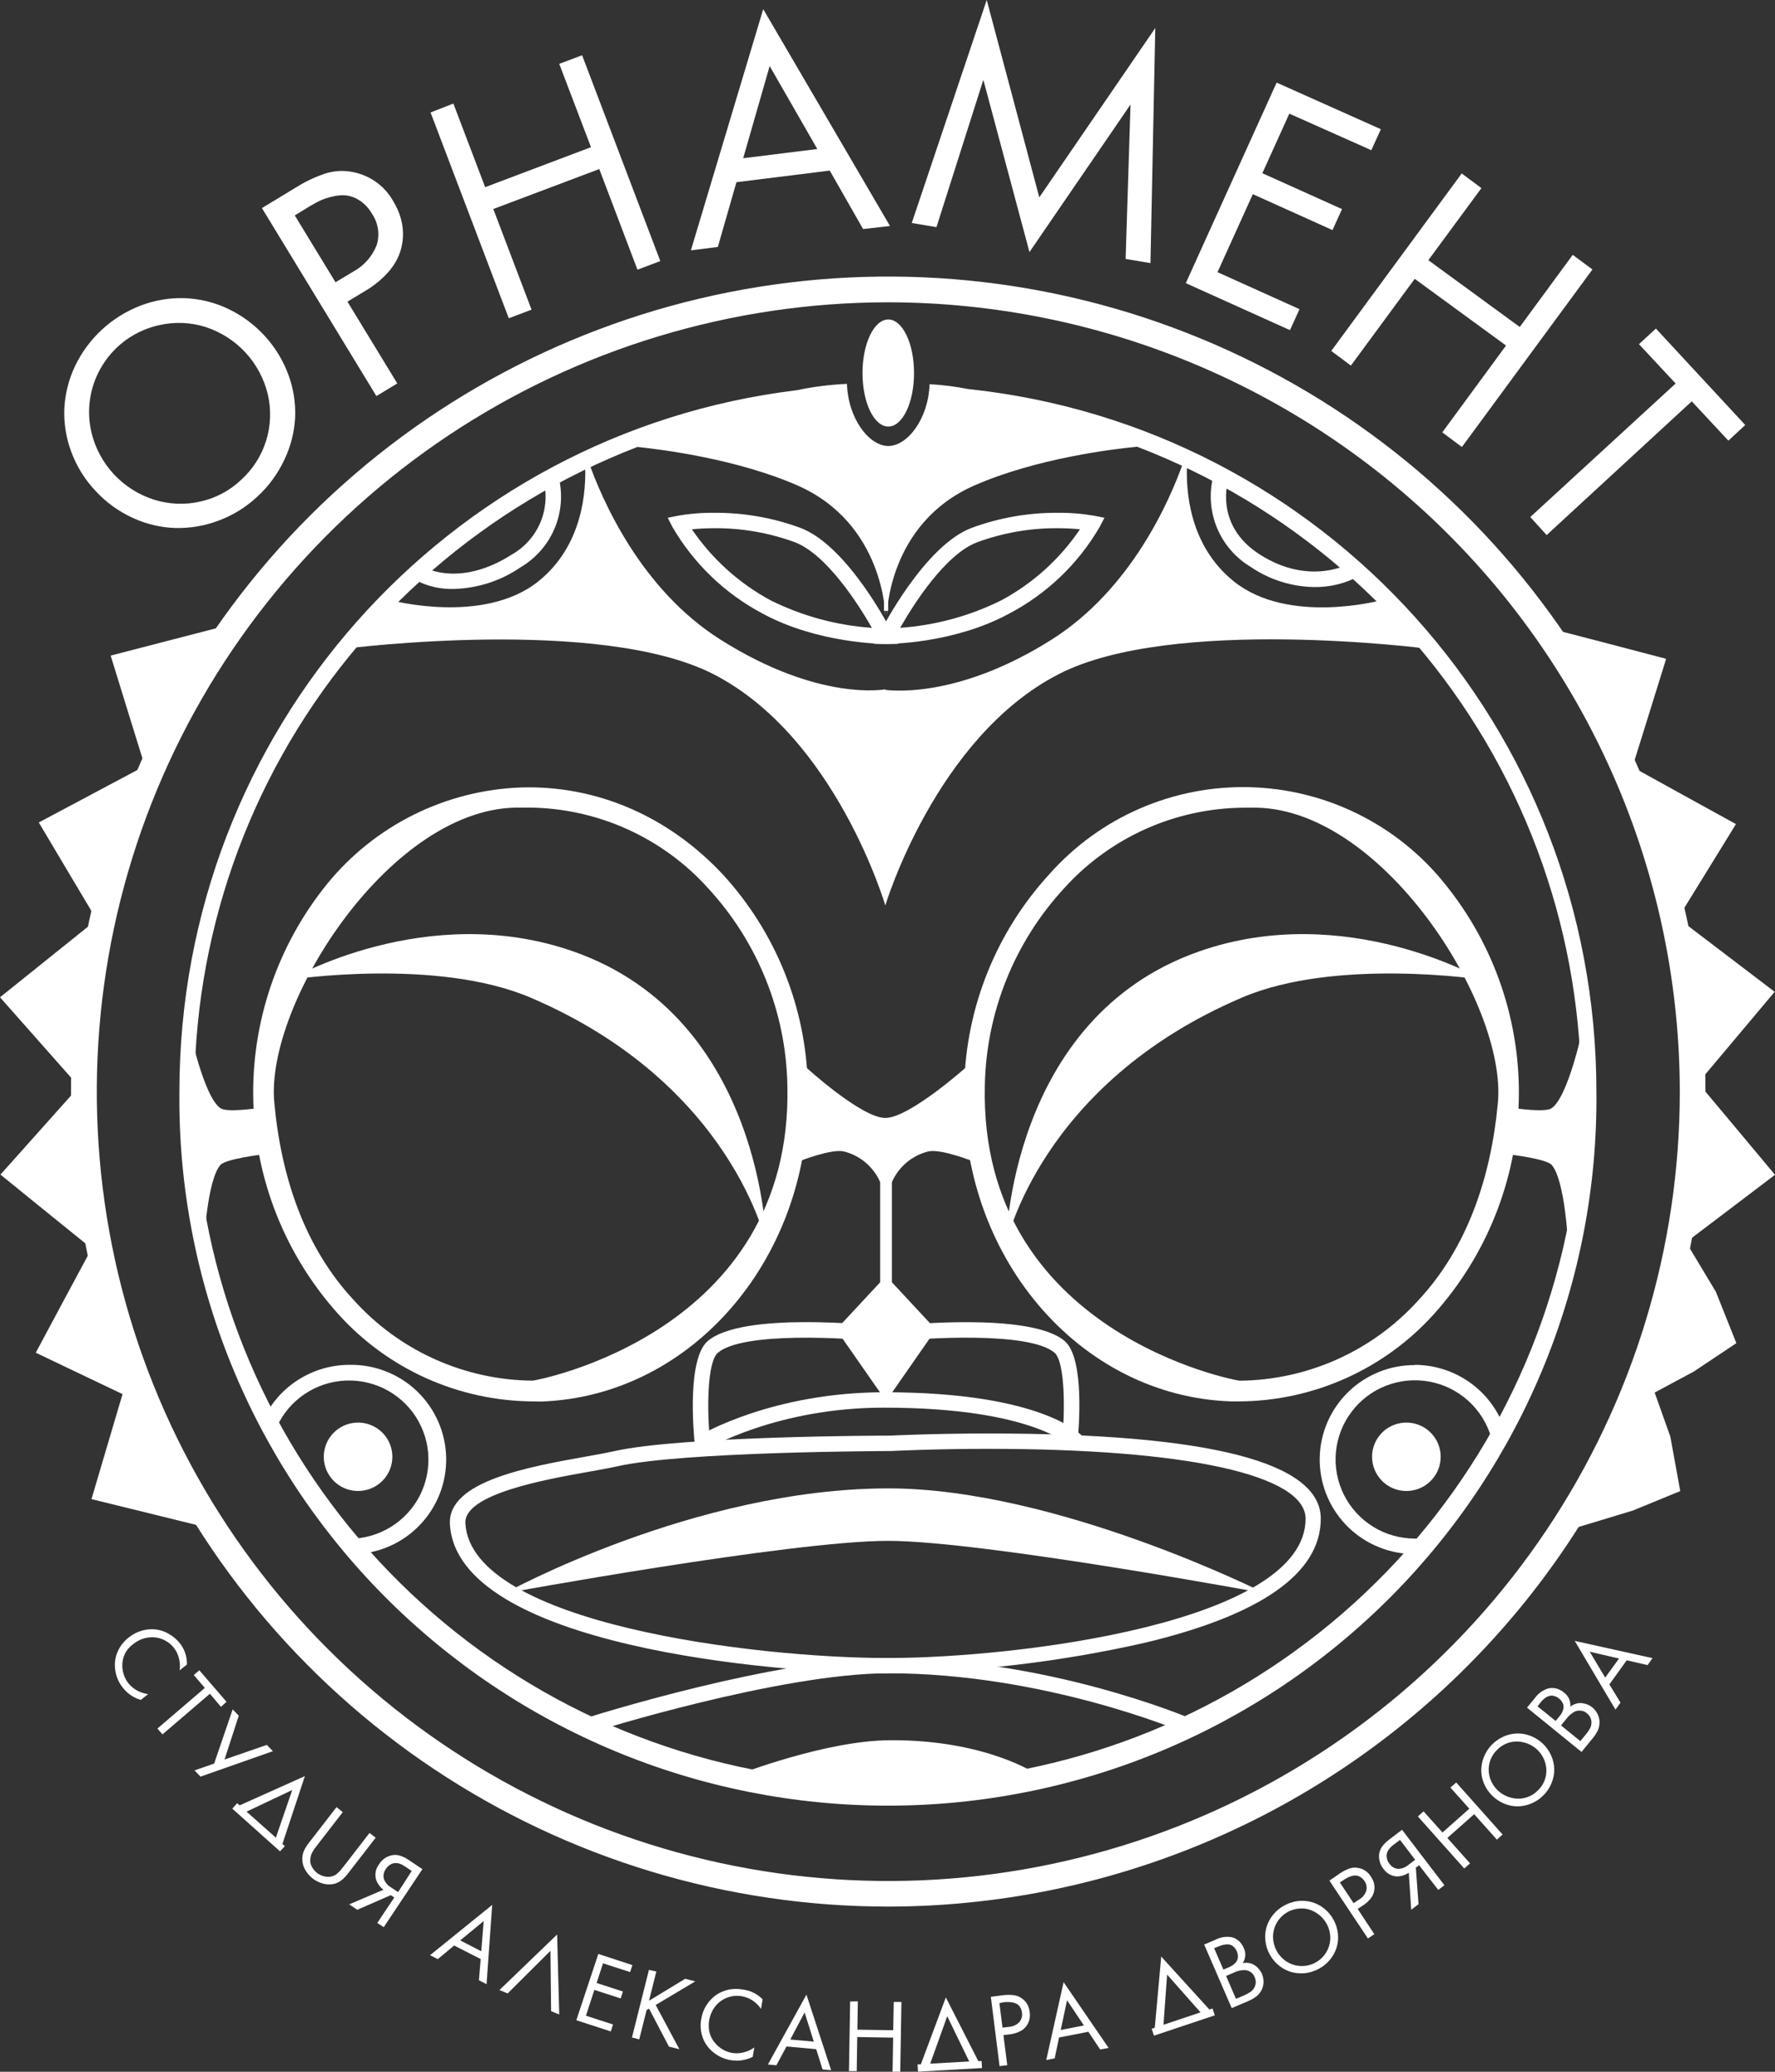 <?xml version="1.0" encoding="UTF-8"?> <svg xmlns="http://www.w3.org/2000/svg" width="60" height="70" viewBox="0 0 60 70" fill="none"><rect x="0" y="0" width="60" height="70" fill="#333333" stroke="none"/><g clip-path="url(#clip0_4033_1297)"><path d="M30.027 64.419C24.564 64.42 19.222 62.805 14.679 59.779C10.136 56.754 6.595 52.453 4.504 47.422C2.413 42.39 1.865 36.853 2.931 31.511C3.997 26.169 6.627 21.262 10.491 17.411C14.354 13.56 19.276 10.937 24.635 9.874C29.993 8.811 35.548 9.356 40.596 11.441C45.643 13.525 49.958 17.054 52.993 21.583C56.029 26.111 57.649 31.436 57.649 36.882C57.641 44.182 54.728 51.182 49.55 56.344C44.372 61.507 37.351 64.411 30.027 64.419ZM30.027 10.214C24.736 10.214 19.563 11.778 15.163 14.709C10.763 17.639 7.334 21.805 5.309 26.678C3.284 31.552 2.754 36.914 3.786 42.088C4.819 47.261 7.367 52.013 11.109 55.743C14.85 59.473 19.618 62.013 24.808 63.042C29.997 64.072 35.377 63.543 40.266 61.525C45.155 59.506 49.333 56.088 52.273 51.702C55.213 47.316 56.782 42.159 56.782 36.884C56.774 29.813 53.953 23.034 48.937 18.034C43.921 13.034 37.121 10.222 30.027 10.214Z" fill="white"></path><path d="M6.305 23.576L4.937 26.018L4.338 24.087L3.741 22.151L5.705 21.642L7.67 21.134L6.305 23.576Z" fill="white"></path><path d="M4.14 28.577L3.384 31.271L2.346 29.53L1.311 27.789L3.102 26.836L4.893 25.883L4.14 28.577Z" fill="white"></path><path d="M2.926 33.946L2.685 36.731L1.343 35.213L0 33.696L1.581 32.427L3.163 31.158L2.926 33.946Z" fill="white"></path><path d="M53.755 23.68L55.117 26.124L55.719 24.193L56.321 22.26L54.359 21.746L52.395 21.235L53.755 23.68Z" fill="white"></path><path d="M55.841 28.589L56.554 31.293L57.617 29.57L58.68 27.844L56.903 26.866L55.127 25.885L55.841 28.589Z" fill="white"></path><path d="M57.069 33.834L57.382 36.612L58.685 35.062L59.988 33.511L58.375 32.283L56.76 31.054L57.069 33.834Z" fill="white"></path><path d="M3.998 44.794L3.124 42.137L2.165 43.92L1.209 45.705L3.04 46.579L4.87 47.451L3.998 44.794Z" fill="white"></path><path d="M5.638 49.195L4.241 46.77L3.666 48.711L3.092 50.652L5.063 51.136L7.033 51.622L5.638 49.195Z" fill="white"></path><path d="M2.941 39.45L2.715 36.665L1.365 38.176L0.015 39.687L1.59 40.964L3.166 42.238L2.941 39.45Z" fill="white"></path><path d="M56.212 44.604L56.958 41.91L58.001 43.646L58.694 45.382L57.258 46.34L55.469 47.3L56.212 44.604Z" fill="white"></path><path d="M54.518 49.128L55.784 46.634L56.462 48.54L56.797 50.38L55.197 51.037L53.254 51.625L54.518 49.128Z" fill="white"></path><path d="M57.084 39.366L57.401 36.588L58.702 38.141L60 39.694L58.385 40.919L56.767 42.144L57.084 39.366Z" fill="white"></path><path d="M17.056 53.835C17.056 53.835 23.48 50.289 30.03 50.289C35.727 50.289 42.756 53.835 42.756 53.835C42.756 53.835 33.243 52.067 30.03 52.062C26.755 52.057 17.056 53.835 17.056 53.835Z" fill="white"></path><path d="M24.964 59.956C24.964 59.956 27.894 58.813 30.072 58.798C33.347 58.776 35.061 59.956 35.061 59.956L30.012 60.495L24.964 59.956Z" fill="white"></path><path d="M20.044 58.519L19.885 58.025C20.145 57.944 26.269 56.023 30.012 56.023C35.401 56.023 40.112 58.013 40.169 58.033L39.964 58.512C39.917 58.492 35.299 56.536 30.022 56.536C26.351 56.541 20.106 58.499 20.044 58.519Z" fill="white"></path><path d="M23.879 48.97L23.609 48.523C23.708 48.463 26.123 47.041 29.896 47.041C35.346 47.041 36.602 48.523 36.652 48.594L36.243 48.918C36.243 48.918 35.034 47.562 29.896 47.562C26.277 47.552 23.901 48.955 23.879 48.97Z" fill="white"></path><path d="M29.973 56.541C26.217 56.541 15.446 55.615 15.208 51.499C15.124 50.054 17.829 49.568 19.806 49.214C20.182 49.148 20.504 49.089 20.752 49.034C23.019 48.52 29.812 48.506 30.099 48.506C30.099 48.506 31.509 48.434 33.409 48.434C40.865 48.434 44.646 49.402 44.646 51.311C44.646 53.151 42.639 54.566 38.685 55.509C35.839 56.152 32.933 56.495 30.015 56.532L29.973 56.541ZM33.409 48.953C31.521 48.953 30.129 49.027 30.114 49.027C30.03 49.027 23.078 49.042 20.869 49.543C20.621 49.6 20.279 49.659 19.898 49.728C18.411 49.992 15.674 50.484 15.731 51.469C15.926 54.874 25.593 56.02 29.973 56.02H30.012C34.432 56.02 44.133 54.815 44.133 51.311C44.123 49.834 40.117 48.953 33.409 48.953Z" fill="white"></path><path d="M17.995 47.35C16.758 47.34 15.537 47.073 14.408 46.567C13.28 46.06 12.27 45.325 11.443 44.409C9.654 42.426 8.632 39.873 8.562 37.207C8.492 34.541 9.377 31.938 11.059 29.864C11.854 28.889 12.848 28.094 13.976 27.532C15.104 26.97 16.339 26.655 17.599 26.607C20.16 26.525 22.59 27.575 24.431 29.543C26.223 31.495 27.244 34.029 27.307 36.675C27.495 42.394 23.445 47.185 18.28 47.355L17.995 47.35ZM17.874 27.288C17.789 27.288 17.703 27.288 17.626 27.288C13.266 27.167 8.955 33.901 9.272 37.252C9.503 39.784 10.31 42.167 11.963 43.932C12.726 44.778 13.657 45.456 14.697 45.924C15.737 46.392 16.864 46.639 18.005 46.649C18.089 46.649 26.809 45.059 26.616 36.682C26.571 34.201 25.613 31.823 23.926 30C23.162 29.154 22.229 28.476 21.188 28.009C20.147 27.541 19.02 27.295 17.878 27.286L17.874 27.288Z" fill="white"></path><path d="M9.795 33.101C9.795 33.101 14.41 30.409 19.375 32.145C25.816 34.395 25.907 42.043 25.907 42.043C25.907 42.043 24.775 36.627 17.938 33.709C14.752 32.345 9.795 33.101 9.795 33.101Z" fill="white"></path><path d="M6.406 34.755C6.406 34.755 6.887 37.069 7.457 37.447C7.675 37.593 8.675 37.447 8.675 37.447L8.849 39.01C8.849 39.01 7.637 39.154 7.454 39.358C6.993 39.872 6.894 42.058 6.894 42.058L6.473 38.376L6.406 34.755Z" fill="white"></path><path d="M30.349 21.756H29.926C29.834 21.756 27.661 21.744 25.796 20.741C24.516 20.068 23.452 19.048 22.727 17.8L22.571 17.494L22.907 17.427C23.325 17.354 23.747 17.32 24.171 17.326C25.157 17.323 26.135 17.496 27.059 17.837C28.66 18.444 30.099 21.257 30.159 21.378L30.349 21.756ZM23.388 17.884C24.068 18.883 24.979 19.706 26.044 20.282C27.114 20.814 28.279 21.131 29.472 21.213C29.024 20.43 27.954 18.743 26.874 18.323C26.009 18.005 25.093 17.843 24.171 17.847C23.854 17.847 23.586 17.864 23.388 17.884Z" fill="white"></path><path d="M23.482 48.773C23.435 48.303 23.235 45.92 23.918 45.315C25.075 44.313 29.457 44.765 29.955 44.821L29.896 45.34C28.613 45.197 25.095 44.987 24.263 45.71C23.901 46.024 23.893 47.659 24.003 48.721L23.482 48.773Z" fill="white"></path><path d="M15.344 19.899C14.915 19.913 14.49 19.821 14.106 19.63L14.366 19.178C14.413 19.205 15.587 19.835 17.314 18.729C17.747 18.48 18.085 18.094 18.275 17.632C18.464 17.17 18.494 16.658 18.359 16.178L18.855 16.007C19.026 16.598 18.996 17.229 18.769 17.801C18.541 18.372 18.13 18.853 17.599 19.166C16.934 19.623 16.151 19.877 15.344 19.899Z" fill="white"></path><path d="M46.697 20.279C46.697 20.279 43.556 21.131 41.705 19.642C40.202 18.435 40.075 16.587 40.127 15.632C40.086 15.622 40.047 15.609 40.008 15.592C39.565 16.859 38.259 19.899 35.549 21.61C32.529 23.519 30.327 23.359 29.926 23.309V23.29C29.926 23.29 27.696 23.724 24.352 21.61C21.642 19.899 20.339 16.859 19.893 15.592C19.855 15.609 19.816 15.622 19.776 15.632C19.826 16.587 19.702 18.435 18.198 19.642C16.348 21.124 13.204 20.279 13.204 20.279L11.695 21.914C11.695 21.914 20.289 20.813 24.121 22.781C28.259 24.905 29.926 30.594 29.926 30.594C29.926 30.594 31.628 24.915 35.782 22.781C39.614 20.8 48.218 21.914 48.218 21.914L46.697 20.279Z" fill="white"></path><path d="M41.621 47.35C36.456 47.18 32.405 42.389 32.594 36.669C32.658 34.024 33.679 31.491 35.47 29.538C36.314 28.585 37.357 27.828 38.526 27.32C39.695 26.812 40.962 26.565 42.236 26.597C43.511 26.629 44.764 26.938 45.906 27.504C47.048 28.07 48.052 28.878 48.847 29.871C50.526 31.944 51.409 34.545 51.339 37.209C51.269 39.872 50.251 42.423 48.466 44.406C47.637 45.325 46.626 46.06 45.496 46.567C44.366 47.074 43.142 47.341 41.903 47.35H41.621ZM35.98 30.002C34.292 31.826 33.335 34.203 33.29 36.684C33.099 45.061 41.817 46.651 41.901 46.651C43.042 46.64 44.168 46.393 45.208 45.926C46.248 45.458 47.18 44.78 47.943 43.935C49.593 42.169 50.401 39.786 50.633 37.255C50.941 33.904 46.638 27.169 42.277 27.29C42.191 27.29 42.106 27.29 42.03 27.29C40.888 27.3 39.761 27.546 38.719 28.013C37.678 28.48 36.745 29.157 35.98 30.002Z" fill="white"></path><path d="M50.106 33.101C50.106 33.101 45.493 30.409 40.538 32.145C34.097 34.395 34.006 42.043 34.006 42.043C34.006 42.043 35.138 36.627 41.975 33.709C45.149 32.345 50.106 33.101 50.106 33.101Z" fill="white"></path><path d="M53.497 34.755C53.497 34.755 53.014 37.069 52.444 37.447C52.229 37.593 51.225 37.447 51.225 37.447L51.052 39.01C51.052 39.01 52.266 39.154 52.449 39.358C52.907 39.872 53.007 42.058 53.007 42.058L53.601 38.376L53.497 34.755Z" fill="white"></path><path d="M29.975 21.756H29.552L29.742 21.378C29.804 21.257 31.244 18.444 32.841 17.837C33.767 17.496 34.746 17.323 35.732 17.326C36.156 17.321 36.579 17.355 36.996 17.427L37.333 17.494L37.174 17.8C36.448 19.051 35.381 20.07 34.097 20.741C32.239 21.744 30.067 21.756 29.975 21.756ZM35.732 17.847C34.809 17.843 33.893 18.005 33.027 18.323C31.947 18.733 30.877 20.427 30.428 21.213C31.619 21.129 32.782 20.813 33.85 20.282C34.917 19.709 35.828 18.886 36.505 17.884C36.327 17.864 36.047 17.847 35.732 17.847Z" fill="white"></path><path d="M36.419 48.772L35.898 48.72C36.008 47.658 36 46.024 35.651 45.71C34.818 44.986 31.301 45.196 30.017 45.34L29.958 44.821C30.453 44.767 34.838 44.315 35.995 45.315C36.674 45.92 36.468 48.303 36.419 48.772Z" fill="white"></path><path d="M44.425 19.835C43.665 19.824 42.924 19.591 42.295 19.166C41.764 18.852 41.352 18.372 41.124 17.801C40.896 17.23 40.864 16.599 41.034 16.007L41.529 16.178C41.507 16.239 41.034 17.736 42.575 18.729C44.309 19.84 45.674 19.018 45.686 19.01L45.964 19.452C45.493 19.711 44.963 19.843 44.425 19.835Z" fill="white"></path><path d="M30.149 43.325V39.941C30.26 39.688 30.428 39.462 30.639 39.283C30.851 39.104 31.101 38.975 31.37 38.907C31.799 38.798 32.936 39.255 32.936 39.255L32.675 36.044C32.675 36.044 30.741 37.773 29.926 37.773C29.111 37.773 27.226 36.044 27.226 36.044L26.965 39.255C26.965 39.255 28.102 38.798 28.534 38.907C28.802 38.975 29.052 39.104 29.263 39.283C29.474 39.463 29.642 39.688 29.752 39.941V43.325L28.266 44.922L29.802 47.125V47.552L29.951 47.34L30.102 47.552V47.125L31.635 44.922L30.149 43.325Z" fill="white"></path><path d="M30.022 15.832H29.881V20.638H30.022V15.832Z" fill="white"></path><path d="M13.263 49.222C13.263 48.993 13.195 48.77 13.068 48.58C12.941 48.389 12.759 48.241 12.548 48.154C12.336 48.066 12.103 48.044 11.878 48.088C11.653 48.133 11.446 48.243 11.284 48.404C11.122 48.566 11.012 48.772 10.967 48.996C10.922 49.22 10.945 49.453 11.033 49.664C11.121 49.875 11.269 50.056 11.46 50.183C11.65 50.31 11.875 50.377 12.104 50.377C12.411 50.377 12.706 50.255 12.923 50.038C13.14 49.822 13.263 49.528 13.263 49.222Z" fill="white"></path><path d="M11.802 46.115C11.195 46.117 10.601 46.291 10.089 46.615C9.576 46.939 9.166 47.401 8.906 47.947C9.032 48.143 9.139 48.349 9.225 48.565C9.366 48.089 9.636 47.66 10.006 47.329C10.377 46.997 10.832 46.774 11.323 46.686C11.813 46.598 12.318 46.647 12.781 46.829C13.245 47.01 13.648 47.317 13.947 47.714C14.245 48.111 14.427 48.584 14.472 49.078C14.516 49.573 14.422 50.07 14.2 50.514C13.977 50.958 13.635 51.331 13.211 51.592C12.788 51.853 12.3 51.992 11.802 51.992H11.668C11.76 52.165 11.849 52.341 11.943 52.514C12.364 52.504 12.78 52.412 13.166 52.243C13.552 52.074 13.9 51.83 14.192 51.527C14.483 51.223 14.712 50.865 14.864 50.474C15.017 50.082 15.091 49.664 15.082 49.244C15.072 48.824 14.98 48.41 14.81 48.025C14.64 47.64 14.396 47.293 14.092 47.002C13.787 46.712 13.428 46.484 13.035 46.332C12.642 46.179 12.223 46.106 11.802 46.115Z" fill="white"></path><path d="M46.38 49.222C46.38 48.993 46.448 48.769 46.575 48.579C46.703 48.389 46.884 48.241 47.096 48.154C47.308 48.066 47.541 48.044 47.766 48.088C47.991 48.133 48.198 48.243 48.36 48.405C48.522 48.567 48.632 48.773 48.677 48.998C48.721 49.222 48.698 49.455 48.61 49.666C48.522 49.877 48.373 50.057 48.182 50.184C47.991 50.31 47.766 50.378 47.537 50.377C47.23 50.377 46.935 50.255 46.719 50.038C46.502 49.821 46.38 49.528 46.38 49.222Z" fill="white"></path><path d="M47.829 46.115C48.436 46.118 49.03 46.291 49.542 46.615C50.054 46.939 50.465 47.401 50.725 47.948C50.599 48.143 50.492 48.349 50.406 48.565C50.267 48.088 49.997 47.659 49.627 47.326C49.257 46.993 48.801 46.769 48.311 46.68C47.821 46.591 47.315 46.639 46.851 46.82C46.387 47.001 45.983 47.308 45.684 47.705C45.384 48.102 45.202 48.575 45.157 49.069C45.112 49.564 45.206 50.062 45.429 50.506C45.652 50.951 45.994 51.324 46.418 51.586C46.842 51.847 47.331 51.985 47.829 51.985C47.876 51.985 47.921 51.985 47.965 51.985C47.871 52.158 47.782 52.333 47.688 52.506C46.848 52.474 46.055 52.114 45.48 51.504C44.904 50.894 44.592 50.083 44.61 49.245C44.629 48.408 44.977 47.611 45.579 47.027C46.181 46.443 46.989 46.118 47.829 46.123V46.115Z" fill="white"></path><path d="M9.604 15.55C9.384 16.017 9.075 16.437 8.693 16.785C8.314 17.139 7.869 17.413 7.382 17.593C6.919 17.767 6.426 17.851 5.931 17.84C5.432 17.824 4.941 17.708 4.489 17.499C4.01 17.281 3.581 16.969 3.225 16.582C2.863 16.198 2.583 15.745 2.403 15.249C2.231 14.782 2.153 14.286 2.175 13.79C2.202 13.297 2.325 12.814 2.537 12.367C2.989 11.425 3.787 10.692 4.766 10.32C5.23 10.145 5.723 10.061 6.218 10.073C6.716 10.089 7.207 10.204 7.66 10.411C8.139 10.631 8.571 10.942 8.929 11.328C9.287 11.714 9.566 12.167 9.748 12.661C9.921 13.127 9.998 13.622 9.976 14.118C9.948 14.615 9.822 15.102 9.604 15.55ZM5.378 10.987C4.988 11.073 4.618 11.235 4.291 11.464C3.964 11.694 3.686 11.986 3.474 12.324C3.261 12.661 3.117 13.037 3.052 13.431C2.986 13.824 3 14.226 3.092 14.614C3.218 15.14 3.478 15.624 3.846 16.021C4.214 16.417 4.679 16.713 5.195 16.879C5.702 17.041 6.244 17.065 6.763 16.948C7.287 16.834 7.77 16.577 8.158 16.207C8.551 15.848 8.842 15.39 8.999 14.881C9.155 14.372 9.173 13.831 9.05 13.313C8.922 12.788 8.662 12.304 8.294 11.907C7.926 11.511 7.462 11.215 6.946 11.048C6.439 10.888 5.897 10.867 5.378 10.987Z" fill="white"></path><path d="M8.854 7.031L10.011 6.329C10.317 6.137 10.646 5.981 10.989 5.865C11.279 5.772 11.588 5.751 11.888 5.806C12.185 5.857 12.467 5.974 12.712 6.149C12.957 6.324 13.159 6.552 13.303 6.816C13.411 6.994 13.494 7.186 13.551 7.386C13.667 7.801 13.642 8.242 13.479 8.641C13.379 8.868 13.239 9.076 13.068 9.256C12.863 9.473 12.628 9.661 12.371 9.814L11.745 10.192L13.429 12.955L12.723 13.382L8.854 7.031ZM9.964 7.278L11.341 9.537L11.923 9.187C12.293 8.991 12.58 8.671 12.733 8.283C12.789 8.104 12.803 7.915 12.775 7.731C12.746 7.546 12.676 7.37 12.57 7.216C12.469 7.039 12.328 6.888 12.159 6.776C12.024 6.684 11.87 6.625 11.708 6.603C11.551 6.589 11.392 6.602 11.239 6.641C11.097 6.672 10.959 6.717 10.826 6.776C10.714 6.831 10.603 6.89 10.491 6.957L9.964 7.278Z" fill="white"></path><path d="M15.325 3.499L16.4 6.324L19.977 4.973L18.904 2.158L19.677 1.867L22.32 8.821L21.548 9.112L20.257 5.712L16.675 7.062L17.968 10.463L17.198 10.754L14.554 3.8L15.325 3.499Z" fill="white"></path><path d="M29.175 7.739L28.048 5.764L24.894 6.156L24.265 8.344L23.354 8.458L25.799 0.309L30.084 7.636L29.175 7.739ZM25.122 5.346L27.627 5.035L26.017 2.232L25.122 5.346Z" fill="white"></path><path d="M31.655 7.675L30.82 7.534L33.354 0L35.131 6.668L39.052 0.946L38.889 8.89L38.049 8.749L38.215 3.531L34.799 8.517L33.24 2.697L31.655 7.675Z" fill="white"></path><path d="M46.677 4.366L46.355 5.075L43.583 3.84L42.671 5.853L45.364 7.065L45.042 7.774L42.349 6.561L41.155 9.196L43.927 10.446L43.605 11.155L40.083 9.567L43.154 2.791L46.677 4.366Z" fill="white"></path><path d="M50.076 6.356L48.282 8.791L51.372 11.048L53.163 8.611L53.829 9.105L49.417 15.103L48.753 14.609L50.908 11.675L47.822 9.421L45.664 12.352L45 11.858L49.41 5.86L50.076 6.356Z" fill="white"></path><path d="M58.424 14.889L57.186 13.56L52.281 18.079L51.728 17.469L56.641 12.958L55.402 11.629L55.974 11.101L58.994 14.36L58.424 14.889Z" fill="white"></path><path d="M6.319 56.24L6.072 56.438C6.089 56.313 6.084 56.186 6.057 56.063C6.028 55.925 5.969 55.795 5.883 55.682C5.805 55.581 5.706 55.497 5.594 55.435C5.485 55.375 5.365 55.337 5.242 55.324C5.119 55.312 4.994 55.323 4.875 55.356C4.748 55.392 4.63 55.451 4.526 55.532C4.43 55.6 4.346 55.683 4.278 55.779C4.221 55.866 4.18 55.963 4.157 56.065C4.136 56.16 4.13 56.257 4.137 56.354C4.146 56.448 4.167 56.54 4.201 56.628C4.233 56.711 4.276 56.789 4.33 56.86C4.424 56.982 4.545 57.079 4.684 57.144C4.787 57.192 4.895 57.224 5.007 57.241L4.759 57.436C4.513 57.364 4.296 57.215 4.142 57.011C4.007 56.839 3.922 56.634 3.894 56.418C3.864 56.211 3.892 55.998 3.976 55.806C4.062 55.61 4.198 55.44 4.37 55.312C4.502 55.209 4.654 55.133 4.816 55.09C4.968 55.048 5.127 55.038 5.284 55.057C5.44 55.08 5.59 55.133 5.725 55.216C5.87 55.3 5.997 55.413 6.099 55.547C6.248 55.747 6.325 55.991 6.319 56.24Z" fill="white"></path><path d="M7.469 57.67L7.095 57.228L5.492 58.601L5.321 58.404L6.924 57.031L6.55 56.596L6.738 56.435L7.657 57.5L7.469 57.67Z" fill="white"></path><path d="M7.865 57.756L8.071 57.968L7.59 59.45L9.02 58.956L9.225 59.168L6.778 60.028L6.575 59.818L7.239 59.586L7.865 57.756Z" fill="white"></path><path d="M9.466 62.554L7.853 61.11L8.017 60.925L8.101 60.998L10.306 60.011L9.547 62.302L9.629 62.377L9.466 62.554ZM8.334 61.211L9.325 62.09L9.879 60.48L8.334 61.211Z" fill="white"></path><path d="M11.586 61.228L10.702 62.371L10.628 62.47C10.605 62.502 10.585 62.535 10.566 62.569C10.544 62.605 10.527 62.643 10.514 62.682C10.502 62.721 10.494 62.761 10.492 62.801C10.485 62.847 10.485 62.894 10.492 62.939C10.507 63.006 10.535 63.069 10.573 63.125C10.612 63.185 10.66 63.238 10.717 63.283C10.774 63.325 10.838 63.359 10.905 63.381C10.97 63.404 11.039 63.415 11.108 63.413C11.163 63.412 11.218 63.401 11.269 63.381C11.321 63.362 11.368 63.333 11.408 63.295C11.443 63.264 11.476 63.231 11.507 63.196C11.532 63.169 11.564 63.13 11.606 63.075L12.491 61.932L12.699 62.092L11.77 63.292C11.707 63.374 11.637 63.449 11.559 63.517C11.487 63.577 11.402 63.622 11.311 63.648C11.189 63.678 11.062 63.678 10.94 63.648C10.805 63.615 10.678 63.554 10.569 63.469C10.459 63.384 10.369 63.276 10.303 63.154C10.245 63.043 10.216 62.919 10.219 62.794C10.22 62.699 10.241 62.606 10.281 62.52C10.326 62.426 10.381 62.338 10.447 62.258L11.376 61.058L11.586 61.228Z" fill="white"></path><path d="M11.802 64.344L12.961 63.851C12.846 63.763 12.76 63.644 12.713 63.507C12.688 63.42 12.683 63.328 12.7 63.239C12.717 63.15 12.755 63.066 12.81 62.994C12.898 62.847 13.039 62.74 13.204 62.695C13.265 62.678 13.329 62.671 13.392 62.675C13.453 62.679 13.512 62.693 13.568 62.715L13.702 62.774L13.813 62.843L14.279 63.154L12.971 65.115L12.753 64.972L13.328 64.112L13.209 64.033L12.077 64.527L11.802 64.344ZM13.917 63.216L13.704 63.073L13.588 63.001C13.546 62.981 13.502 62.966 13.457 62.957C13.405 62.946 13.352 62.946 13.3 62.957C13.246 62.971 13.195 62.996 13.151 63.029C13.106 63.063 13.069 63.106 13.04 63.154C13.005 63.202 12.98 63.257 12.97 63.316C12.959 63.375 12.962 63.435 12.979 63.492C13.025 63.613 13.113 63.714 13.226 63.776L13.457 63.93L13.917 63.216Z" fill="white"></path><path d="M16.189 66.908L16.249 66.192L15.352 65.735L14.797 66.195L14.537 66.061L16.638 64.362L16.447 67.042L16.189 66.908ZM15.557 65.562L16.268 65.928L16.35 64.908L15.557 65.562Z" fill="white"></path><path d="M18.607 65.913L17.16 67.353L16.883 67.239L18.832 65.362L18.904 68.066L18.629 67.953L18.607 65.913Z" fill="white"></path><path d="M21.377 66.397L21.3 66.632L20.383 66.336L20.168 67L21.057 67.289L20.98 67.523L20.091 67.234L19.806 68.106L20.723 68.403L20.646 68.637L19.481 68.259L20.225 66.019L21.377 66.397Z" fill="white"></path><path d="M22.186 66.612L21.939 67.6L23.16 66.859L23.504 66.945L22.164 67.743L22.964 69.237L22.613 69.151L21.939 67.866L21.857 67.916L21.609 68.904L21.362 68.842L21.936 66.558L22.186 66.612Z" fill="white"></path><path d="M25.779 67.553L25.724 67.874C25.652 67.77 25.562 67.68 25.459 67.605C25.343 67.526 25.211 67.473 25.073 67.447C24.944 67.425 24.813 67.43 24.686 67.462C24.567 67.492 24.454 67.545 24.354 67.618C24.255 67.692 24.171 67.785 24.107 67.892C23.98 68.107 23.932 68.359 23.97 68.605C23.987 68.708 24.023 68.807 24.077 68.897C24.126 68.981 24.188 69.056 24.26 69.121C24.331 69.186 24.41 69.24 24.496 69.282C24.574 69.32 24.657 69.348 24.743 69.363C24.894 69.388 25.049 69.376 25.194 69.329C25.303 69.296 25.406 69.245 25.499 69.178L25.444 69.497C25.215 69.611 24.954 69.65 24.701 69.608C24.486 69.573 24.283 69.482 24.114 69.344C23.951 69.215 23.826 69.044 23.755 68.85C23.682 68.647 23.664 68.429 23.703 68.218C23.755 67.894 23.933 67.605 24.198 67.412C24.328 67.322 24.475 67.259 24.629 67.225C24.793 67.193 24.961 67.193 25.125 67.225C25.374 67.257 25.604 67.373 25.779 67.553Z" fill="white"></path><path d="M27.805 69.921L27.59 69.237L26.586 69.145L26.244 69.782L25.957 69.755L27.26 67.394L28.095 69.948L27.805 69.921ZM26.713 68.911L27.508 68.982L27.198 67.995L26.713 68.911Z" fill="white"></path><path d="M28.997 67.622L28.982 68.578L30.193 68.597L30.211 67.642H30.471L30.431 69.998H30.171L30.191 68.847L28.977 68.827L28.96 69.978H28.697L28.737 67.624L28.997 67.622Z" fill="white"></path><path d="M33.196 69.874L31.03 69.997L31.016 69.75H31.127L31.972 67.488L33.069 69.639H33.181L33.196 69.874ZM31.444 69.726L32.762 69.652L32.019 68.123L31.444 69.726Z" fill="white"></path><path d="M33.493 67.467L33.916 67.412C34.031 67.399 34.147 67.399 34.261 67.412C34.357 67.423 34.449 67.457 34.528 67.511C34.608 67.564 34.674 67.634 34.722 67.716C34.77 67.799 34.798 67.891 34.806 67.985C34.816 68.051 34.816 68.117 34.806 68.183C34.798 68.249 34.778 68.312 34.746 68.371C34.716 68.433 34.674 68.489 34.623 68.536C34.564 68.588 34.497 68.63 34.424 68.659C34.336 68.697 34.242 68.722 34.147 68.734L33.919 68.761L34.048 69.778L33.788 69.81L33.493 67.467ZM33.783 67.679L33.887 68.509L34.102 68.484C34.234 68.475 34.358 68.419 34.452 68.326C34.491 68.281 34.52 68.228 34.536 68.171C34.552 68.114 34.554 68.054 34.543 67.995C34.537 67.931 34.516 67.869 34.481 67.815C34.454 67.771 34.417 67.735 34.372 67.709C34.329 67.685 34.282 67.668 34.234 67.659C34.188 67.65 34.142 67.645 34.095 67.644C34.055 67.642 34.016 67.642 33.976 67.644L33.783 67.679Z" fill="white"></path><path d="M37.189 69.247L36.79 68.649L35.799 68.842L35.651 69.548L35.366 69.605L35.953 66.973L37.474 69.195L37.189 69.247ZM35.856 68.588L36.639 68.435L36.069 67.585L35.856 68.588Z" fill="white"></path><path d="M41.064 68.094L39.008 68.78L38.928 68.548L39.035 68.511L39.253 66.108L40.88 67.896L40.987 67.862L41.064 68.094ZM39.33 68.412L40.581 67.993L39.451 66.716L39.33 68.412Z" fill="white"></path><path d="M40.704 65.701L41.096 65.535C41.266 65.447 41.462 65.419 41.651 65.457C41.727 65.479 41.797 65.516 41.859 65.565C41.938 65.632 42 65.717 42.04 65.812C42.08 65.893 42.098 65.984 42.093 66.074C42.087 66.165 42.058 66.252 42.007 66.328C42.083 66.314 42.16 66.314 42.235 66.328C42.303 66.342 42.367 66.37 42.424 66.41C42.476 66.445 42.523 66.489 42.562 66.538C42.601 66.585 42.632 66.636 42.656 66.691C42.697 66.785 42.716 66.888 42.711 66.99C42.706 67.082 42.68 67.172 42.637 67.254C42.61 67.303 42.578 67.347 42.54 67.388C42.505 67.429 42.463 67.464 42.416 67.491C42.378 67.517 42.338 67.541 42.297 67.563L42.176 67.62L41.636 67.849L40.704 65.701ZM41.041 65.824L41.353 66.548L41.537 66.471C41.568 66.458 41.599 66.442 41.628 66.424C41.664 66.405 41.697 66.381 41.727 66.353C41.762 66.324 41.79 66.289 41.812 66.249C41.834 66.205 41.846 66.157 41.846 66.108C41.846 66.046 41.832 65.985 41.807 65.928C41.788 65.883 41.762 65.842 41.73 65.805C41.703 65.776 41.672 65.751 41.638 65.731C41.607 65.713 41.572 65.702 41.537 65.698C41.504 65.695 41.471 65.695 41.438 65.698L41.348 65.713L41.277 65.733L41.23 65.75L41.041 65.824ZM41.445 66.763L41.779 67.536L42.057 67.417C42.13 67.386 42.199 67.349 42.265 67.306C42.317 67.271 42.361 67.224 42.392 67.17C42.424 67.116 42.443 67.055 42.448 66.993C42.45 66.927 42.438 66.862 42.411 66.802C42.384 66.732 42.336 66.671 42.273 66.629C42.218 66.594 42.156 66.572 42.092 66.565C41.953 66.561 41.816 66.593 41.693 66.657L41.445 66.763Z" fill="white"></path><path d="M44.958 66.212C44.855 66.339 44.727 66.444 44.581 66.521C44.437 66.6 44.279 66.65 44.116 66.669C43.959 66.684 43.802 66.672 43.65 66.632C43.499 66.587 43.359 66.513 43.236 66.415C43.106 66.31 42.998 66.181 42.919 66.034C42.838 65.888 42.788 65.726 42.773 65.56C42.755 65.404 42.77 65.246 42.818 65.096C42.864 64.947 42.94 64.808 43.041 64.688C43.144 64.561 43.272 64.456 43.417 64.38C43.56 64.301 43.718 64.25 43.88 64.231C44.036 64.214 44.195 64.226 44.346 64.269C44.498 64.312 44.639 64.386 44.762 64.486C44.892 64.59 45 64.719 45.079 64.866C45.159 65.012 45.208 65.172 45.225 65.338C45.243 65.494 45.228 65.652 45.181 65.802C45.134 65.952 45.059 66.091 44.958 66.212ZM44.022 64.483C43.852 64.478 43.684 64.518 43.535 64.599C43.385 64.68 43.26 64.798 43.172 64.943C43.084 65.087 43.036 65.251 43.033 65.419C43.03 65.592 43.072 65.762 43.154 65.913C43.236 66.065 43.355 66.192 43.501 66.284C43.644 66.372 43.809 66.422 43.977 66.427C44.104 66.431 44.23 66.41 44.349 66.365C44.468 66.32 44.577 66.252 44.669 66.165C44.761 66.078 44.835 65.974 44.886 65.858C44.938 65.742 44.965 65.618 44.968 65.491C44.969 65.321 44.927 65.153 44.846 65.004C44.764 64.854 44.646 64.728 44.502 64.636C44.359 64.542 44.193 64.488 44.022 64.481V64.483Z" fill="white"></path><path d="M44.938 63.542L45.297 63.295C45.391 63.231 45.493 63.178 45.599 63.137C45.691 63.104 45.788 63.094 45.884 63.108C45.978 63.12 46.068 63.154 46.148 63.206C46.227 63.258 46.294 63.328 46.343 63.409C46.38 63.464 46.41 63.524 46.432 63.587C46.452 63.651 46.462 63.717 46.462 63.784C46.46 63.852 46.448 63.92 46.424 63.984C46.396 64.058 46.354 64.126 46.3 64.184C46.238 64.257 46.165 64.32 46.085 64.372L45.892 64.498L46.457 65.352L46.239 65.496L44.938 63.542ZM45.292 63.604L45.755 64.303L45.936 64.184C46.052 64.119 46.14 64.013 46.184 63.888C46.199 63.831 46.201 63.771 46.19 63.713C46.179 63.654 46.155 63.6 46.12 63.552C46.085 63.498 46.039 63.452 45.983 63.419C45.939 63.391 45.889 63.374 45.837 63.369C45.788 63.367 45.739 63.373 45.691 63.386C45.647 63.399 45.604 63.416 45.562 63.436L45.458 63.495L45.292 63.604Z" fill="white"></path><path d="M47.703 64.525L47.621 63.275C47.504 63.354 47.368 63.397 47.227 63.401C47.137 63.398 47.049 63.373 46.97 63.33C46.891 63.288 46.823 63.227 46.771 63.154C46.662 63.022 46.606 62.854 46.615 62.683C46.625 62.559 46.673 62.441 46.754 62.347C46.785 62.309 46.819 62.274 46.855 62.241L46.955 62.157L47.393 61.823L48.825 63.698L48.617 63.856L47.97 63.021L47.859 63.105L47.95 64.34L47.703 64.525ZM47.324 62.166L47.12 62.32C47.083 62.347 47.048 62.377 47.014 62.408C46.98 62.441 46.951 62.477 46.927 62.517C46.898 62.561 46.881 62.611 46.875 62.663C46.864 62.775 46.898 62.887 46.969 62.974C47.003 63.024 47.047 63.065 47.099 63.094C47.151 63.124 47.209 63.141 47.269 63.144C47.398 63.139 47.52 63.089 47.616 63.004L47.837 62.838L47.324 62.166Z" fill="white"></path><path d="M48.121 61.201L48.76 61.915L49.667 61.112L49.028 60.398L49.224 60.226L50.792 61.984L50.599 62.157L49.831 61.297L48.924 62.1L49.692 62.959L49.496 63.132L47.928 61.374L48.121 61.201Z" fill="white"></path><path d="M52.454 60.228C52.395 60.381 52.305 60.522 52.191 60.641C52.079 60.76 51.945 60.855 51.795 60.922C51.651 60.987 51.497 61.025 51.339 61.033C51.182 61.038 51.025 61.011 50.879 60.954C50.564 60.833 50.31 60.592 50.172 60.285C50.108 60.142 50.073 59.987 50.071 59.831C50.069 59.674 50.097 59.519 50.155 59.374C50.215 59.222 50.303 59.083 50.415 58.964C50.528 58.845 50.663 58.749 50.812 58.68C50.955 58.614 51.11 58.577 51.267 58.571C51.425 58.565 51.581 58.591 51.728 58.648C51.884 58.707 52.027 58.796 52.148 58.911C52.269 59.025 52.367 59.162 52.434 59.315C52.499 59.458 52.535 59.614 52.538 59.771C52.541 59.928 52.512 60.083 52.454 60.228ZM51.022 58.875C50.859 58.922 50.712 59.011 50.596 59.134C50.474 59.255 50.388 59.407 50.348 59.574C50.309 59.737 50.314 59.907 50.363 60.068C50.415 60.231 50.507 60.379 50.632 60.496C50.757 60.614 50.91 60.697 51.077 60.739C51.239 60.784 51.41 60.784 51.572 60.739C51.736 60.694 51.883 60.604 51.998 60.48C52.121 60.36 52.207 60.208 52.246 60.041C52.285 59.877 52.279 59.707 52.229 59.547C52.179 59.383 52.087 59.235 51.962 59.117C51.838 58.999 51.684 58.916 51.518 58.875C51.355 58.831 51.184 58.831 51.022 58.875Z" fill="white"></path><path d="M51.617 57.697L51.887 57.369C51.997 57.213 52.158 57.099 52.343 57.046C52.424 57.029 52.508 57.029 52.59 57.046C52.694 57.07 52.79 57.119 52.87 57.189C52.943 57.243 53.001 57.315 53.038 57.398C53.075 57.481 53.09 57.572 53.081 57.663C53.141 57.616 53.21 57.582 53.284 57.562C53.351 57.542 53.421 57.537 53.489 57.547C53.553 57.556 53.614 57.572 53.673 57.596C53.728 57.621 53.779 57.653 53.826 57.69C53.907 57.757 53.971 57.841 54.012 57.937C54.051 58.021 54.07 58.112 54.069 58.204C54.068 58.26 54.061 58.315 54.047 58.369C54.032 58.421 54.012 58.471 53.985 58.517C53.958 58.564 53.933 58.604 53.913 58.633C53.893 58.663 53.864 58.7 53.831 58.74L53.46 59.194L51.617 57.697ZM51.973 57.653L52.585 58.147L52.712 57.994L52.774 57.912C52.795 57.877 52.812 57.84 52.826 57.801C52.843 57.76 52.852 57.715 52.853 57.67C52.852 57.622 52.84 57.575 52.818 57.532C52.79 57.476 52.749 57.427 52.699 57.389C52.662 57.358 52.62 57.333 52.575 57.315C52.538 57.302 52.499 57.293 52.459 57.29C52.423 57.29 52.387 57.296 52.352 57.307C52.321 57.318 52.291 57.332 52.263 57.349C52.237 57.365 52.212 57.383 52.189 57.404C52.17 57.418 52.153 57.435 52.137 57.453L52.102 57.49L51.973 57.653ZM52.766 58.298L53.42 58.828L53.611 58.596C53.661 58.535 53.706 58.47 53.745 58.401C53.777 58.344 53.794 58.279 53.794 58.214C53.798 58.154 53.787 58.095 53.762 58.041C53.734 57.981 53.693 57.929 53.641 57.888C53.584 57.837 53.513 57.806 53.438 57.799C53.372 57.792 53.306 57.8 53.244 57.824C53.122 57.887 53.017 57.978 52.937 58.09L52.766 58.298Z" fill="white"></path><path d="M55.692 56.26L54.988 56.097L54.401 56.912L54.778 57.529L54.607 57.764L53.23 55.442L55.86 56.025L55.692 56.26ZM54.26 56.682L54.728 56.038L53.737 55.808L54.26 56.682Z" fill="white"></path><path d="M32.728 13.145C32.297 13.061 31.86 13.005 31.422 12.98C31.385 14.143 30.679 15.069 30.027 15.069C29.376 15.069 28.665 14.138 28.63 12.97C28.06 12.995 27.492 13.067 26.933 13.185C15.102 14.617 6.064 24.697 6.064 36.892C6.032 40.047 6.628 43.178 7.817 46.102C9.006 49.027 10.765 51.688 12.992 53.931C15.219 56.173 17.87 57.954 20.792 59.169C23.714 60.384 26.848 61.009 30.014 61.009C33.179 61.009 36.314 60.384 39.235 59.169C42.157 57.954 44.808 56.173 47.035 53.931C49.262 51.688 51.021 49.027 52.21 46.102C53.399 43.178 53.995 40.047 53.963 36.892C53.963 24.571 44.75 14.414 32.728 13.145ZM30.003 60.236C24.535 60.236 19.239 58.33 15.033 54.848C10.826 51.366 7.974 46.527 6.971 41.169C5.967 35.811 6.875 30.272 9.537 25.511C12.199 20.75 16.448 17.067 21.548 15.101C22.444 15.195 24.936 15.518 26.956 16.402C29.889 17.689 29.928 20.8 29.928 20.8V16.052H29.978V20.8C29.978 20.8 30.005 17.689 32.938 16.402C35.034 15.484 37.645 15.168 38.44 15.094C43.545 17.053 47.8 20.733 50.469 25.492C53.137 30.253 54.051 35.793 53.05 41.154C52.05 46.515 49.199 51.358 44.992 54.843C40.785 58.328 35.487 60.236 30.017 60.236H30.003Z" fill="white"></path><path d="M30.897 12.604C30.897 11.604 30.508 10.794 30.027 10.794C29.547 10.794 29.155 11.604 29.155 12.604C29.155 13.604 29.544 14.412 30.027 14.412C30.51 14.412 30.897 13.602 30.897 12.604Z" fill="white"></path></g><defs><clipPath id="clip0_4033_1297"><rect width="60" height="70" fill="white"></rect></clipPath></defs></svg> 